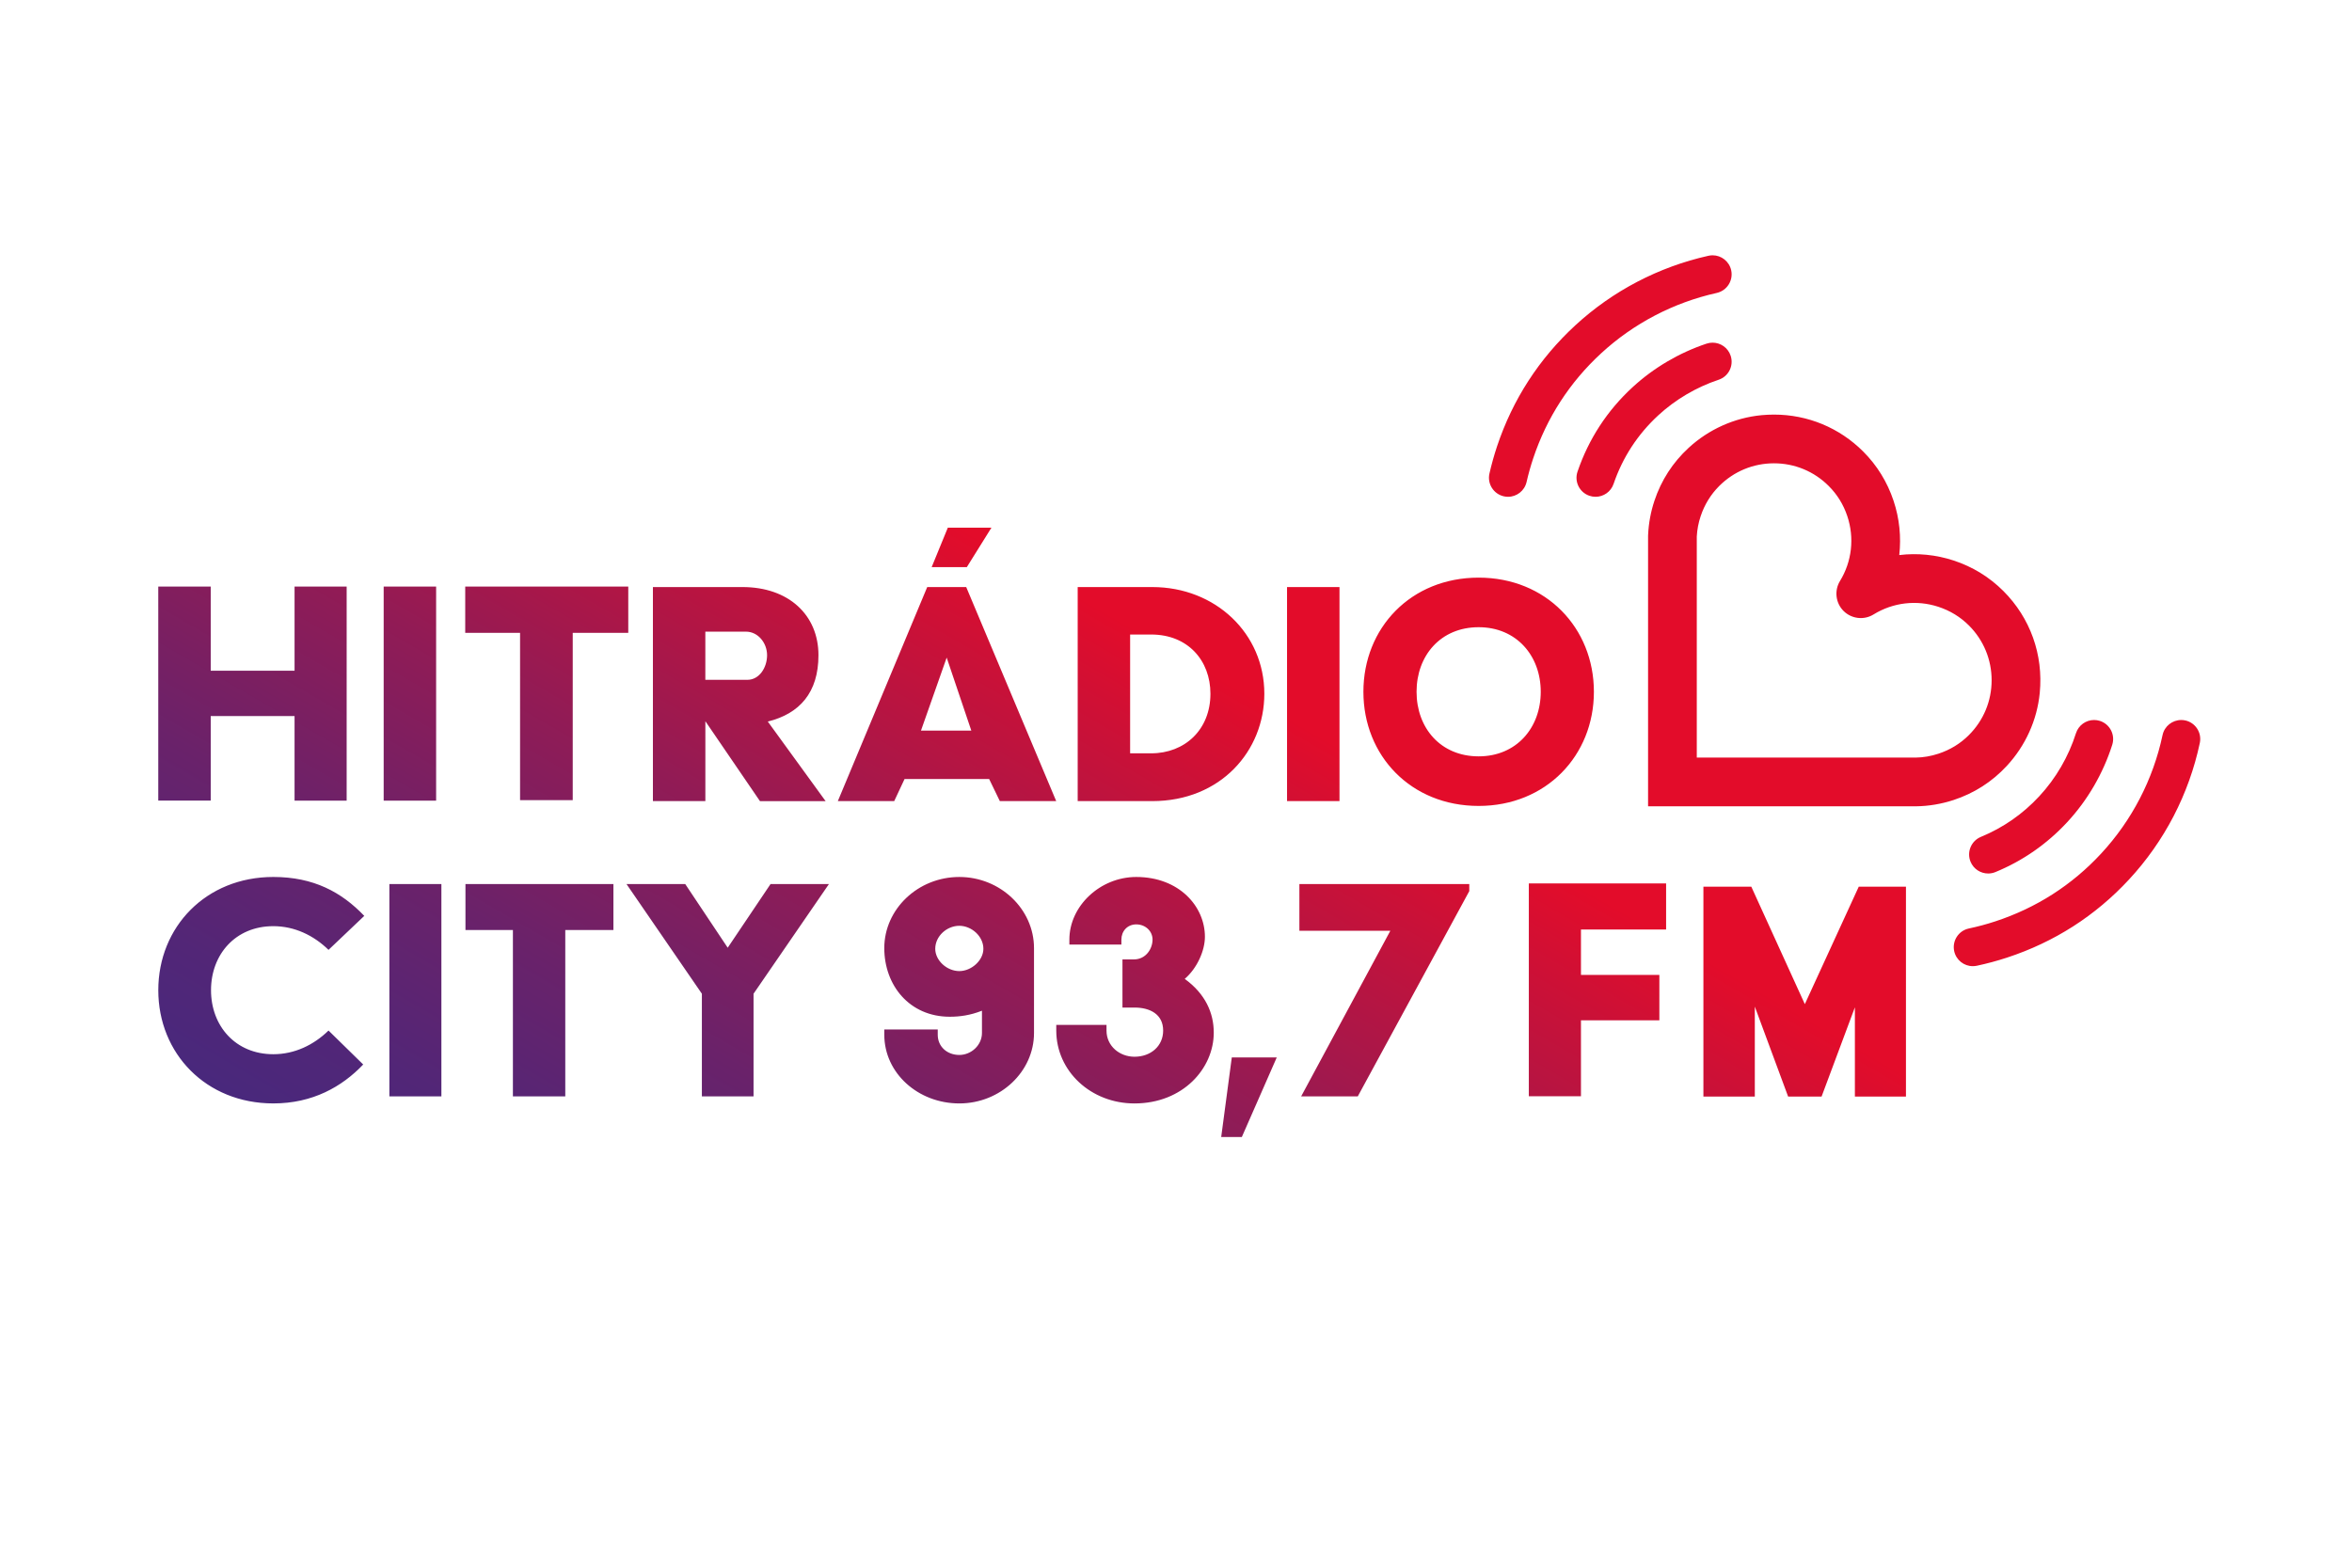 <?xml version="1.0" encoding="utf-8"?>
<!-- Generator: Adobe Illustrator 15.0.0, SVG Export Plug-In . SVG Version: 6.00 Build 0)  -->
<!DOCTYPE svg PUBLIC "-//W3C//DTD SVG 1.1//EN" "http://www.w3.org/Graphics/SVG/1.1/DTD/svg11.dtd">
<svg version="1.1" id="Layer_1" xmlns="http://www.w3.org/2000/svg" xmlns:xlink="http://www.w3.org/1999/xlink" x="0px" y="0px"
	 width="180px" height="120px" viewBox="0 0 180 120" enable-background="new 0 0 180 120" xml:space="preserve">
<linearGradient id="SVGID_1_" gradientUnits="userSpaceOnUse" x1="58.228" y1="107.243" x2="113.325" y2="12.1">
	<stop  offset="0" style="stop-color:#49287C"/>
	<stop  offset="0.073" style="stop-color:#522677"/>
	<stop  offset="0.193" style="stop-color:#6A226A"/>
	<stop  offset="0.344" style="stop-color:#921B55"/>
	<stop  offset="0.518" style="stop-color:#C91138"/>
	<stop  offset="0.596" style="stop-color:#E30C2A"/>
	<stop  offset="1" style="stop-color:#E30C2A"/>
	<stop  offset="1" style="stop-color:#E30C2A"/>
</linearGradient>
<path fill="url(#SVGID_1_)" d="M16.127,54.813h6.416v6.471h3.987V44.898h-3.987v6.445h-6.416v-6.445h-4.015v16.385h4.015V54.813z
	 M33.377,44.899h-4.014v16.385h4.014V44.899z M29.799,83.922h3.981V67.67h-3.981V83.922z M20.917,70.894
	c1.625,0,3.087,0.704,4.225,1.814l2.736-2.601c-1.734-1.814-3.874-2.979-6.961-2.979c-5.146,0-8.803,3.818-8.803,8.668
	c0,4.848,3.657,8.666,8.803,8.666c3.006,0,5.254-1.273,6.879-2.979l-2.654-2.6c-1.138,1.11-2.6,1.813-4.225,1.813
	c-2.898,0-4.768-2.166-4.768-4.9C16.149,73.061,18.018,70.894,20.917,70.894z M115.086,37.991c0.107,0.024,0.217,0.037,0.324,0.037
	c0.664,0,1.266-0.458,1.42-1.134c0.139-0.609,0.309-1.218,0.506-1.808c1.041-3.117,2.793-5.825,5.207-8.048
	c2.479-2.283,5.535-3.879,8.84-4.615c0.785-0.176,1.279-0.955,1.105-1.74c-0.152-0.678-0.752-1.141-1.42-1.141
	c-0.105,0-0.213,0.012-0.32,0.036c-3.805,0.849-7.324,2.687-10.18,5.317c-2.781,2.561-4.799,5.68-5.998,9.269
	c-0.225,0.679-0.422,1.38-0.582,2.083C113.809,37.03,114.301,37.812,115.086,37.991z M53.981,55.205l4.179,6.118h5.024l-4.424-6.091
	c2.431-0.6,3.877-2.212,3.877-5.079c0-3.086-2.293-5.216-5.815-5.216h-6.854v16.385h4.014V55.205z M53.981,48.35h3.113
	c0.902,0,1.611,0.847,1.611,1.803c0,0.956-0.601,1.884-1.502,1.884h-3.223V48.35z M131.064,26.229c-0.152,0-0.309,0.024-0.461,0.075
	c-2.094,0.698-4.053,1.853-5.664,3.338c-1.939,1.786-3.355,3.958-4.209,6.457c-0.262,0.762,0.146,1.59,0.906,1.85
	c0.158,0.053,0.316,0.079,0.473,0.079c0.605,0,1.172-0.381,1.379-0.987c0.695-2.034,1.848-3.801,3.426-5.254
	c1.313-1.209,2.906-2.148,4.613-2.718c0.764-0.254,1.176-1.079,0.92-1.843C132.242,26.615,131.674,26.229,131.064,26.229z
	 M151.6,64.059c-0.744,0.307-1.098,1.158-0.793,1.902c0.232,0.563,0.775,0.902,1.348,0.902c0.186,0,0.373-0.035,0.555-0.109
	c2.096-0.863,3.945-2.148,5.496-3.821c1.559-1.681,2.75-3.729,3.445-5.922c0.244-0.767-0.18-1.586-0.947-1.83
	c-0.146-0.046-0.295-0.068-0.441-0.068c-0.619,0-1.191,0.396-1.389,1.016c-0.566,1.787-1.537,3.454-2.807,4.822
	C154.805,62.313,153.303,63.357,151.6,64.059z M39.801,61.247h4.031V48.441h4.25v-3.542H35.604v3.542h4.197V61.247z M75.875,40.392
	h-3.338l-1.236,3.019h2.691L75.875,40.392z M96.76,53.103c0-4.616-3.742-8.166-8.576-8.166h-5.708v16.385h5.708
	C93.428,61.321,96.76,57.472,96.76,53.103z M86.489,57.663V48.57h1.612c2.813,0,4.534,1.993,4.534,4.533
	c0,2.758-1.967,4.561-4.534,4.561H86.489z M121.982,52.953c0-4.889-3.658-8.738-8.82-8.738c-5.189,0-8.82,3.849-8.82,8.738
	c0,4.887,3.631,8.738,8.82,8.738C118.324,61.691,121.982,57.84,121.982,52.953z M113.162,57.896c-2.922,0-4.752-2.184-4.752-4.943
	c0-2.758,1.83-4.943,4.752-4.943c2.895,0,4.752,2.185,4.752,4.943C117.914,55.712,116.057,57.896,113.162,57.896z M138.125,76.863
	l-4.096-8.99h-3.666v16.063h3.934v-6.885l2.549,6.885h2.561l2.549-6.83v6.83h3.908V67.873h-3.613L138.125,76.863z M102.512,44.937
	h-4.014v16.385h4.014V44.937z M99.443,71.245h6.961l-6.826,12.677h4.334l8.533-15.71V67.67H99.443V71.245z M35.622,71.191h3.631
	v12.73h4.008v-12.73h3.684V67.67H35.622V71.191z M153.58,58.628c1.422-1.532,2.32-3.501,2.523-5.582
	c0.287-2.938-0.729-5.751-2.781-7.803c-1.074-1.075-2.357-1.862-3.814-2.34c-1.359-0.445-2.775-0.581-4.156-0.415
	c0.156-1.383,0.016-2.801-0.438-4.159c-0.48-1.438-1.262-2.705-2.322-3.766c-1.824-1.823-4.248-2.827-6.826-2.827
	c-0.318,0-0.639,0.015-0.959,0.045c-2.076,0.199-4.043,1.088-5.576,2.501c-1.211,1.116-2.094,2.479-2.615,4.046
	c-0.279,0.836-0.443,1.711-0.484,2.597c-0.004,0.03-0.004,0.059-0.004,0.089V61.72h20.254l0.258-0.001
	c0.971-0.013,1.936-0.176,2.869-0.481C151.084,60.72,152.457,59.842,153.58,58.628z M150.686,56.261
	c-0.656,0.658-1.443,1.139-2.34,1.433c-0.574,0.189-1.168,0.289-1.734,0.296h-16.756V41.063c0.029-0.53,0.129-1.054,0.297-1.553
	c0.295-0.885,0.773-1.661,1.42-2.31c1.121-1.119,2.609-1.736,4.191-1.736s3.072,0.617,4.189,1.737
	c0.65,0.647,1.129,1.424,1.424,2.309c0.555,1.664,0.352,3.473-0.561,4.962c-0.449,0.738-0.336,1.687,0.275,2.296
	c0.613,0.608,1.563,0.717,2.295,0.264c1.486-0.918,3.293-1.131,4.959-0.585c0.896,0.294,1.684,0.775,2.342,1.433
	c1.117,1.119,1.734,2.607,1.734,4.19S151.805,55.141,150.686,56.261z M167.232,55.144c-0.102-0.021-0.203-0.031-0.303-0.031
	c-0.674,0-1.281,0.468-1.428,1.154c-0.721,3.396-2.348,6.533-4.703,9.073c-2.234,2.412-4.961,4.158-8.1,5.188
	c-0.66,0.217-1.34,0.4-2.021,0.544c-0.787,0.167-1.289,0.94-1.123,1.728c0.145,0.686,0.75,1.156,1.424,1.156
	c0.1,0,0.201-0.011,0.305-0.031c0.781-0.166,1.564-0.377,2.324-0.627c3.615-1.186,6.754-3.196,9.328-5.976
	c2.713-2.925,4.588-6.538,5.418-10.448C168.521,56.086,168.02,55.312,167.232,55.144z M117.002,83.913h3.99v-5.81h6v-3.475h-6
	v-3.476h6.516v-3.53h-10.506V83.913z M73.417,67.129c-3.168,0-5.742,2.464-5.742,5.443c0,2.845,1.923,5.255,5.011,5.255
	c0.759,0,1.571-0.108,2.464-0.461v1.708c0,0.92-0.812,1.678-1.732,1.678c-0.949,0-1.652-0.65-1.652-1.543v-0.406h-4.09v0.406
	c0,2.925,2.574,5.254,5.742,5.254c3.142,0,5.715-2.438,5.715-5.389v-6.502C79.131,69.593,76.558,67.129,73.417,67.129z
	 M73.417,74.333c-0.949,0-1.842-0.812-1.842-1.706c0-0.976,0.893-1.761,1.842-1.761c0.921,0,1.842,0.785,1.842,1.761
	C75.258,73.521,74.337,74.333,73.417,74.333z M55.692,72.545l-3.251-4.875h-4.495l5.769,8.396v7.855h3.954v-7.855l5.77-8.396h-4.469
	L55.692,72.545z M90.668,74.93c0.949-0.813,1.545-2.167,1.545-3.224c0-2.329-1.978-4.577-5.254-4.577
	c-2.763,0-5.119,2.221-5.119,4.793v0.379h3.981v-0.379c0-0.649,0.461-1.164,1.138-1.164c0.704,0,1.246,0.515,1.246,1.164
	c0,0.678-0.487,1.518-1.437,1.518h-0.865v3.684h0.92c1.191,0,2.194,0.515,2.194,1.761c0,1.191-0.948,2.004-2.194,2.004
	c-1.137,0-2.141-0.813-2.141-2.004v-0.435h-3.845v0.435c0,3.114,2.655,5.579,5.985,5.579c3.71,0,6.068-2.682,6.068-5.417
	C92.891,77.529,92.24,76.066,90.668,74.93z M93.459,87.036h1.578l2.674-6.095H94.27L93.459,87.036z M70.961,44.937L64.12,61.321
	h4.315l0.792-1.692h6.472l0.819,1.692h4.314l-6.888-16.385H70.961z M70.483,55.924l1.967-5.588l1.885,5.588H70.483z"/>
</svg>
